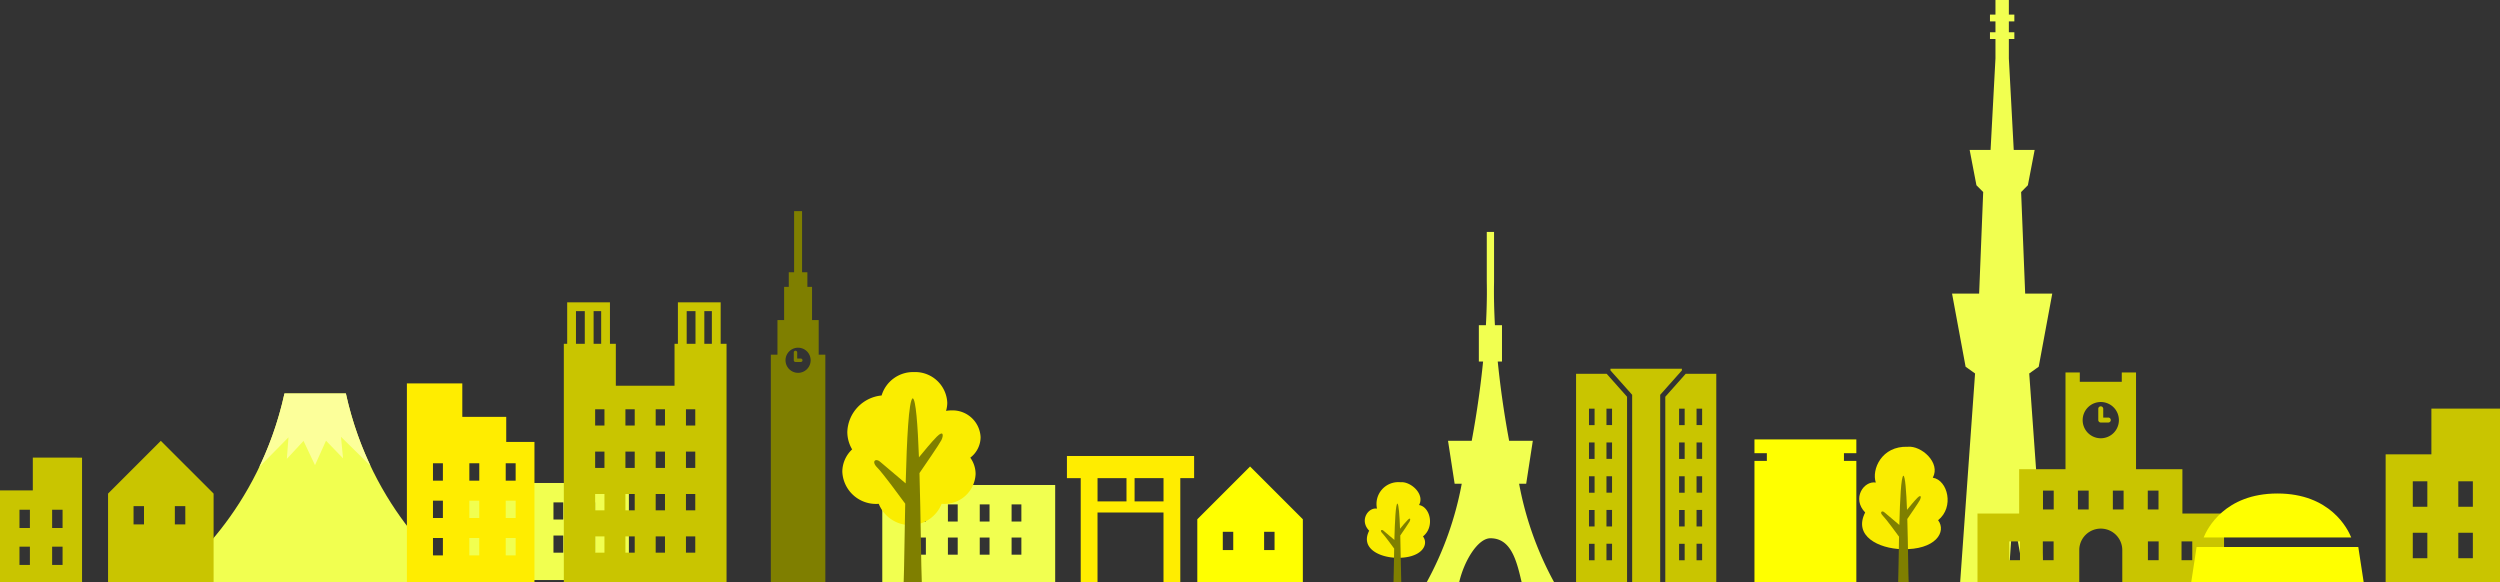<svg id="レイヤー_1" data-name="レイヤー 1" xmlns="http://www.w3.org/2000/svg" viewBox="0 0 510.421 118.832"><rect x="0" y="0" width="510.421" height="118.832" fill="#333333" stroke="none"/><g id="マスター"><path d="M70.617,80.339H58.08c-5.268,24.076-21.319,36.988-24.328,38.493H94.941C91.932,117.327,75.881,104.415,70.617,80.339Z" fill="#f1ff50"/><path d="M58.564,93.689l3.409-3.668,2.341,4.952,2.249-5,3.477,3.605-.423-4.4,6.032,5.927a68.775,68.775,0,0,1-5.032-14.774H58.08a68.879,68.879,0,0,1-5.16,15.03L58.9,89.286Z" fill="#fcff9a"/><path d="M388.3,112.127c-4.728-.136-9.958-2.665-7.493-7.495-2.763-2.862-.3-6.51,2.17-6.114-.888-2.665,1.182-7.5,6.509-7.3,2.76-.3,6.8,3.254,5.129,6.311,3.057.493,4.436,6.015,1.084,8.68C397.476,108.575,395.21,112.32,388.3,112.127Z" fill="#faed00"/><path d="M391.457,101.66c-.586.583-1.587,1.8-2.106,2.434-.145-3.8-.364-6.852-.734-6.975-.475.159-.7,4.946-.834,10.057l-2.975-2.516c-.516-.519-1.162-.131-.388.642.658.659,2.7,3.447,3.306,4.272-.083,4-.119,7.776-.178,9.258h2.138c-.083-1.706-.119-7.64-.275-12.876.5-.727,2.354-3.418,2.588-3.891C392.271,101.523,392.271,100.844,391.457,101.66Z" fill="#7f7f00"/><polygon points="416.24 74.872 419.007 59.941 413.477 59.941 412.648 39.206 414.027 37.823 415.413 30.607 411.142 30.607 410.146 11.944 410.146 7.961 411.267 7.961 411.267 6.581 410.146 6.581 410.146 4.368 411.267 4.368 411.267 2.985 410.146 2.985 410.146 0 407.409 0 407.409 2.985 406.289 2.985 406.289 4.368 407.409 4.368 407.409 6.581 406.289 6.581 406.289 7.961 407.409 7.961 407.409 11.944 406.413 30.607 402.14 30.607 403.525 37.823 404.905 39.206 404.076 59.941 398.546 59.941 401.313 74.872 403.246 76.254 400.204 118.832 404.076 118.832 406.567 105.009 407.532 118.832 410.021 118.832 410.988 105.009 413.477 118.832 417.347 118.832 414.305 76.254 416.24 74.872" fill="#f1ff50"/><path d="M496.414,83.425v9.337h-9.341v26.07h23.348V83.425Zm-.828,30.546h-2.972v-5.2h2.972Zm0-10.506h-2.972v-5.2h2.972Zm9.294,10.506h-2.972v-5.2h2.972Zm0-10.506h-2.972v-5.2h2.972Z" fill="#c9c500"/><path d="M6.7,93.428v6.7H0v18.707H16.752v-25.4Zm-.595,21.919H3.975v-3.733H6.107Zm0-7.542H3.975v-3.731H6.107Zm6.67,7.542H10.644v-3.733h2.133Zm0-7.542H10.644v-3.731h2.133Z" fill="#c9c500"/><path d="M180.134,99.02v19.812h35.3V99.02Zm8.9,14.229h-2v-3.5h2Zm0-6.768h-2v-3.5h2Zm6.5,6.768h-2v-3.5h2Zm0-6.768h-2v-3.5h2Zm6.5,6.768h-2v-3.5h2Zm0-6.768h-2v-3.5h2Zm6.5,6.768h-2v-3.5h2Zm0-6.768h-2v-3.5h2Z" fill="#f1ff50"/><path d="M93.1,98.61v19.812h35.3V98.61Zm8.9,14.229h-2v-3.5h2Zm0-6.767h-2v-3.5h2Zm6.5,6.767h-2v-3.5h2Zm0-6.767h-2v-3.5h2Zm6.5,6.767h-2v-3.5h2Zm0-6.767h-2v-3.5h2Zm6.5,6.767h-2v-3.5h2Zm0-6.767h-2v-3.5h2Z" fill="#f1ff50"/><path d="M103.355,90.229V85.107H94.389V78.275H83.074v40.557h26.044v-28.6Zm-12.93,23.165H88.4v-3.549h2.028Zm0-7.629H88.4v-3.55h2.028Zm0-7.627H88.4V94.586h2.028Zm7.428,15.256H95.824v-3.549h2.029Zm0-7.629H95.824v-3.55h2.029Zm0-7.627H95.824V94.586h2.029Zm7.426,15.256h-2.028v-3.549h2.028Zm0-7.629h-2.028v-3.55h2.028Zm0-7.627h-2.028V94.586h2.028Z" fill="#ffed00"/><path d="M430.431,85.265h-1.017v-1.8a.506.506,0,1,0-1.012,0v2.3a.507.507,0,0,0,.5.5h1.524a.506.506,0,1,0,0-1.011Zm15.146,19.581V95.79H436.11V76.041H433.2v1.916h-8.573V76.041h-2.917V95.79h-9.461v9.056h-8.506v13.986h20.779V112.25a4.391,4.391,0,0,1,8.781,0v6.582h20.779V104.846Zm-33.16,9.531h-2.193v-3.843h2.193Zm6.865,0h-2.2v-3.843h2.2Zm.022-10.363h-2.19v-3.843h2.19Zm7.136,0h-2.194v-3.843h2.194Zm2.467-14.534a3.7,3.7,0,1,1,3.706-3.7A3.7,3.7,0,0,1,428.907,89.48Zm4.664,14.534h-2.193v-3.843h2.193Zm4.938-3.843H440.7v3.843h-2.194Zm2.219,14.206h-2.194v-3.843h2.194Zm6.864,0H445.4v-3.843h2.193Z" fill="#c9c500"/><path d="M147.138,70.2V61.723h-8.731V70.2h-.688v8.56H125.734V70.2h-1.2V61.723H115.8V70.2h-.685v48.632h33.223V70.2Zm-27.742,0h-1.8V63.521h1.8Zm1.8-6.679h1.545V70.2h-1.545Zm2.215,49.318h-1.9v-3.328h1.9Zm0-8.651h-1.9V100.86h1.9Zm0-8.653h-1.9V92.209h1.9Zm0-8.65h-1.9V83.557h1.9Zm6.18,25.954h-1.9v-3.328h1.9Zm0-8.651h-1.9V100.86h1.9Zm0-8.653h-1.9V92.209h1.9Zm0-8.65h-1.9V83.557h1.9Zm6.18,25.954h-1.9v-3.328h1.9Zm0-8.651h-1.9V100.86h1.9Zm0-8.653h-1.9V92.209h1.9Zm0-8.65h-1.9V83.557h1.9Zm6.18,25.954h-1.9v-3.328h1.9Zm0-8.651h-1.9V100.86h1.9Zm0-8.653h-1.9V92.209h1.9Zm0-8.65h-1.9V83.557h1.9ZM142,70.2h-1.8V63.521H142Zm3.34,0H143.8V63.521h1.541Z" fill="#c9c500"/><path d="M285.069,113.883c-3.489-.1-7.348-1.961-5.528-5.529-2.037-2.11-.217-4.8,1.6-4.51a4.454,4.454,0,0,1,4.8-5.386c2.037-.217,5.022,2.4,3.786,4.656,2.258.366,3.272,4.44.8,6.405C291.836,111.265,290.163,114.028,285.069,113.883Z" fill="#faed00"/><path d="M287.4,106.161c-.433.432-1.174,1.325-1.557,1.8-.1-2.807-.268-5.056-.542-5.147-.346.116-.515,3.651-.615,7.418l-2.194-1.855c-.379-.383-.856-.095-.284.472.484.487,1.994,2.545,2.437,3.153-.06,2.948-.087,5.735-.132,6.83h1.58c-.061-1.259-.091-5.638-.2-9.5.372-.537,1.737-2.523,1.912-2.868C288,106.062,288,105.562,287.4,106.161Z" fill="#7f7f00"/><path d="M310.154,98.767H311.6L312.952,90h-4.834c-1.143-6.151-1.865-11.589-2.326-16.187h.866v-7.42h-1.443c-.287-5.309-.177-8.482-.177-8.956V47.352h-1.484V57.433c0,.474.11,3.647-.178,8.956h-1.442v7.42h.865c-.458,4.6-1.179,10.036-2.32,16.187H295.64l1.352,8.771h1.449a67.4,67.4,0,0,1-7.131,20.065h6.62c1.019-4.384,3.82-8.937,6.365-8.937,4.215,0,5.348,4.553,6.367,8.937h6.619A67.423,67.423,0,0,1,310.154,98.767Z" fill="#f1ff50"/><path d="M32.836,90.005,22.061,100.777v18.055h21.55V100.777ZM29.4,107.072H27.267v-3.734H29.4Zm8.436,0H35.7v-3.734h2.133Z" fill="#c9c500"/><path d="M255.225,95.242l-10.774,10.776v12.814H266V106.018Zm-3.436,17.067h-2.133v-3.732h2.133Zm8.434,0H258.09v-3.732h2.133Z" fill="#ff0"/><path d="M167.151,72.413v-7.06h-1.358V58.57h-.952V55.583h-1.085V43.1h-1.625V55.583h-1.088V58.57h-.95v6.783h-1.36v7.06h-1.355v46.419h11.13V72.413Zm-4.209,3.708a2.565,2.565,0,1,1,2.566-2.563A2.565,2.565,0,0,1,162.942,76.121Zm.528-2.919h-.705V71.955a.349.349,0,0,0-.7,0v1.6a.348.348,0,0,0,.347.349h1.056a.351.351,0,1,0,0-.7Z" fill="#7f7f00"/><polygon points="379.006 92.527 379.006 89.715 358.206 89.715 358.206 92.527 360.737 92.527 360.737 94.1 358.206 94.1 358.206 118.832 379.006 118.832 379.006 94.1 376.475 94.1 376.475 92.527 379.006 92.527" fill="#ff0"/><polygon points="328.805 75.278 328.805 75.629 332.973 80.313 333.235 80.608 333.235 118.832 338.959 118.832 338.959 80.608 339.224 80.313 343.389 75.629 343.389 75.278 328.805 75.278" fill="#c9c500"/><path d="M328.031,76.321h-6.249v42.511h10.411V81.005Zm-2.467,38.073h-1.142v-3.367h1.142Zm0-6.9h-1.142v-3.366h1.142Zm0-6.895h-1.142V97.234h1.142Zm0-6.9h-1.142V90.338h1.142Zm0-6.9h-1.142V83.441h1.142Zm3.564,27.587h-1.141v-3.367h1.141Zm0-6.9h-1.141v-3.366h1.141Zm0-6.895h-1.141V97.234h1.141Zm0-6.9h-1.141V90.338h1.141Zm0-6.9h-1.141V83.441h1.141Z" fill="#c9c500"/><path d="M344.165,76.321,340,81.005v37.827h10.411V76.321Zm-.209,38.073h-1.139v-3.367h1.139Zm0-6.9h-1.139v-3.366h1.139Zm0-6.895h-1.139V97.234h1.139Zm0-6.9h-1.139V90.338h1.139Zm0-6.9h-1.139V83.441h1.139Zm3.566,27.587h-1.141v-3.367h1.141Zm0-6.9h-1.141v-3.366h1.141Zm0-6.895h-1.141V97.234h1.141Zm0-6.9h-1.141V90.338h1.141Zm0-6.9h-1.141V83.441h1.141Z" fill="#c9c500"/><path d="M243.8,93.1H217.833v4.522h2.816v21.215h3.429v-14.2H237.55v14.2h3.431V97.617H243.8Zm-19.718,4.522h5.912v4.748h-5.912Zm13.472,4.748h-5.908V97.617h5.908Z" fill="#ffed00"/><path d="M464.98,100.756c-10.777,0-14.35,7.206-15.061,8.971h30.124C479.332,107.962,475.762,100.756,464.98,100.756Zm16.509,10.919H448.473l-1.088,7.157h35.2Z" fill="#ff0"/><path d="M200.206,89.266a5.727,5.727,0,0,0-5.953-5.475,6.6,6.6,0,0,0-1.1.095,5.842,5.842,0,0,0,.25-1.659,6.551,6.551,0,0,0-6.807-6.261,6.712,6.712,0,0,0-6.6,4.778,7.743,7.743,0,0,0-7,7.427,7.011,7.011,0,0,0,.984,3.58,6.276,6.276,0,0,0-2.006,4.557,6.877,6.877,0,0,0,7.145,6.572c.1,0,.195-.01.292-.016a6.918,6.918,0,0,0,12.842,0c.1,0,.2.014.3.014a6.385,6.385,0,0,0,6.634-6.1,5.723,5.723,0,0,0-1.084-3.336A5.3,5.3,0,0,0,200.206,89.266Z" fill="#faed00"/><path d="M191.26,89.161c-1.01,1.013-2.744,3.108-3.641,4.209-.245-6.57-.627-11.84-1.266-12.05-.819.274-1.216,8.548-1.444,17.373l-5.138-4.351c-.891-.89-2-.222-.669,1.113,1.135,1.137,4.674,5.956,5.713,7.382-.145,6.911-.208,13.435-.314,15.995h3.7c-.139-2.945-.206-13.2-.474-22.245.868-1.257,4.066-5.91,4.472-6.719C192.666,88.927,192.666,87.756,191.26,89.161Z" fill="#7f7f00"/></g></svg>